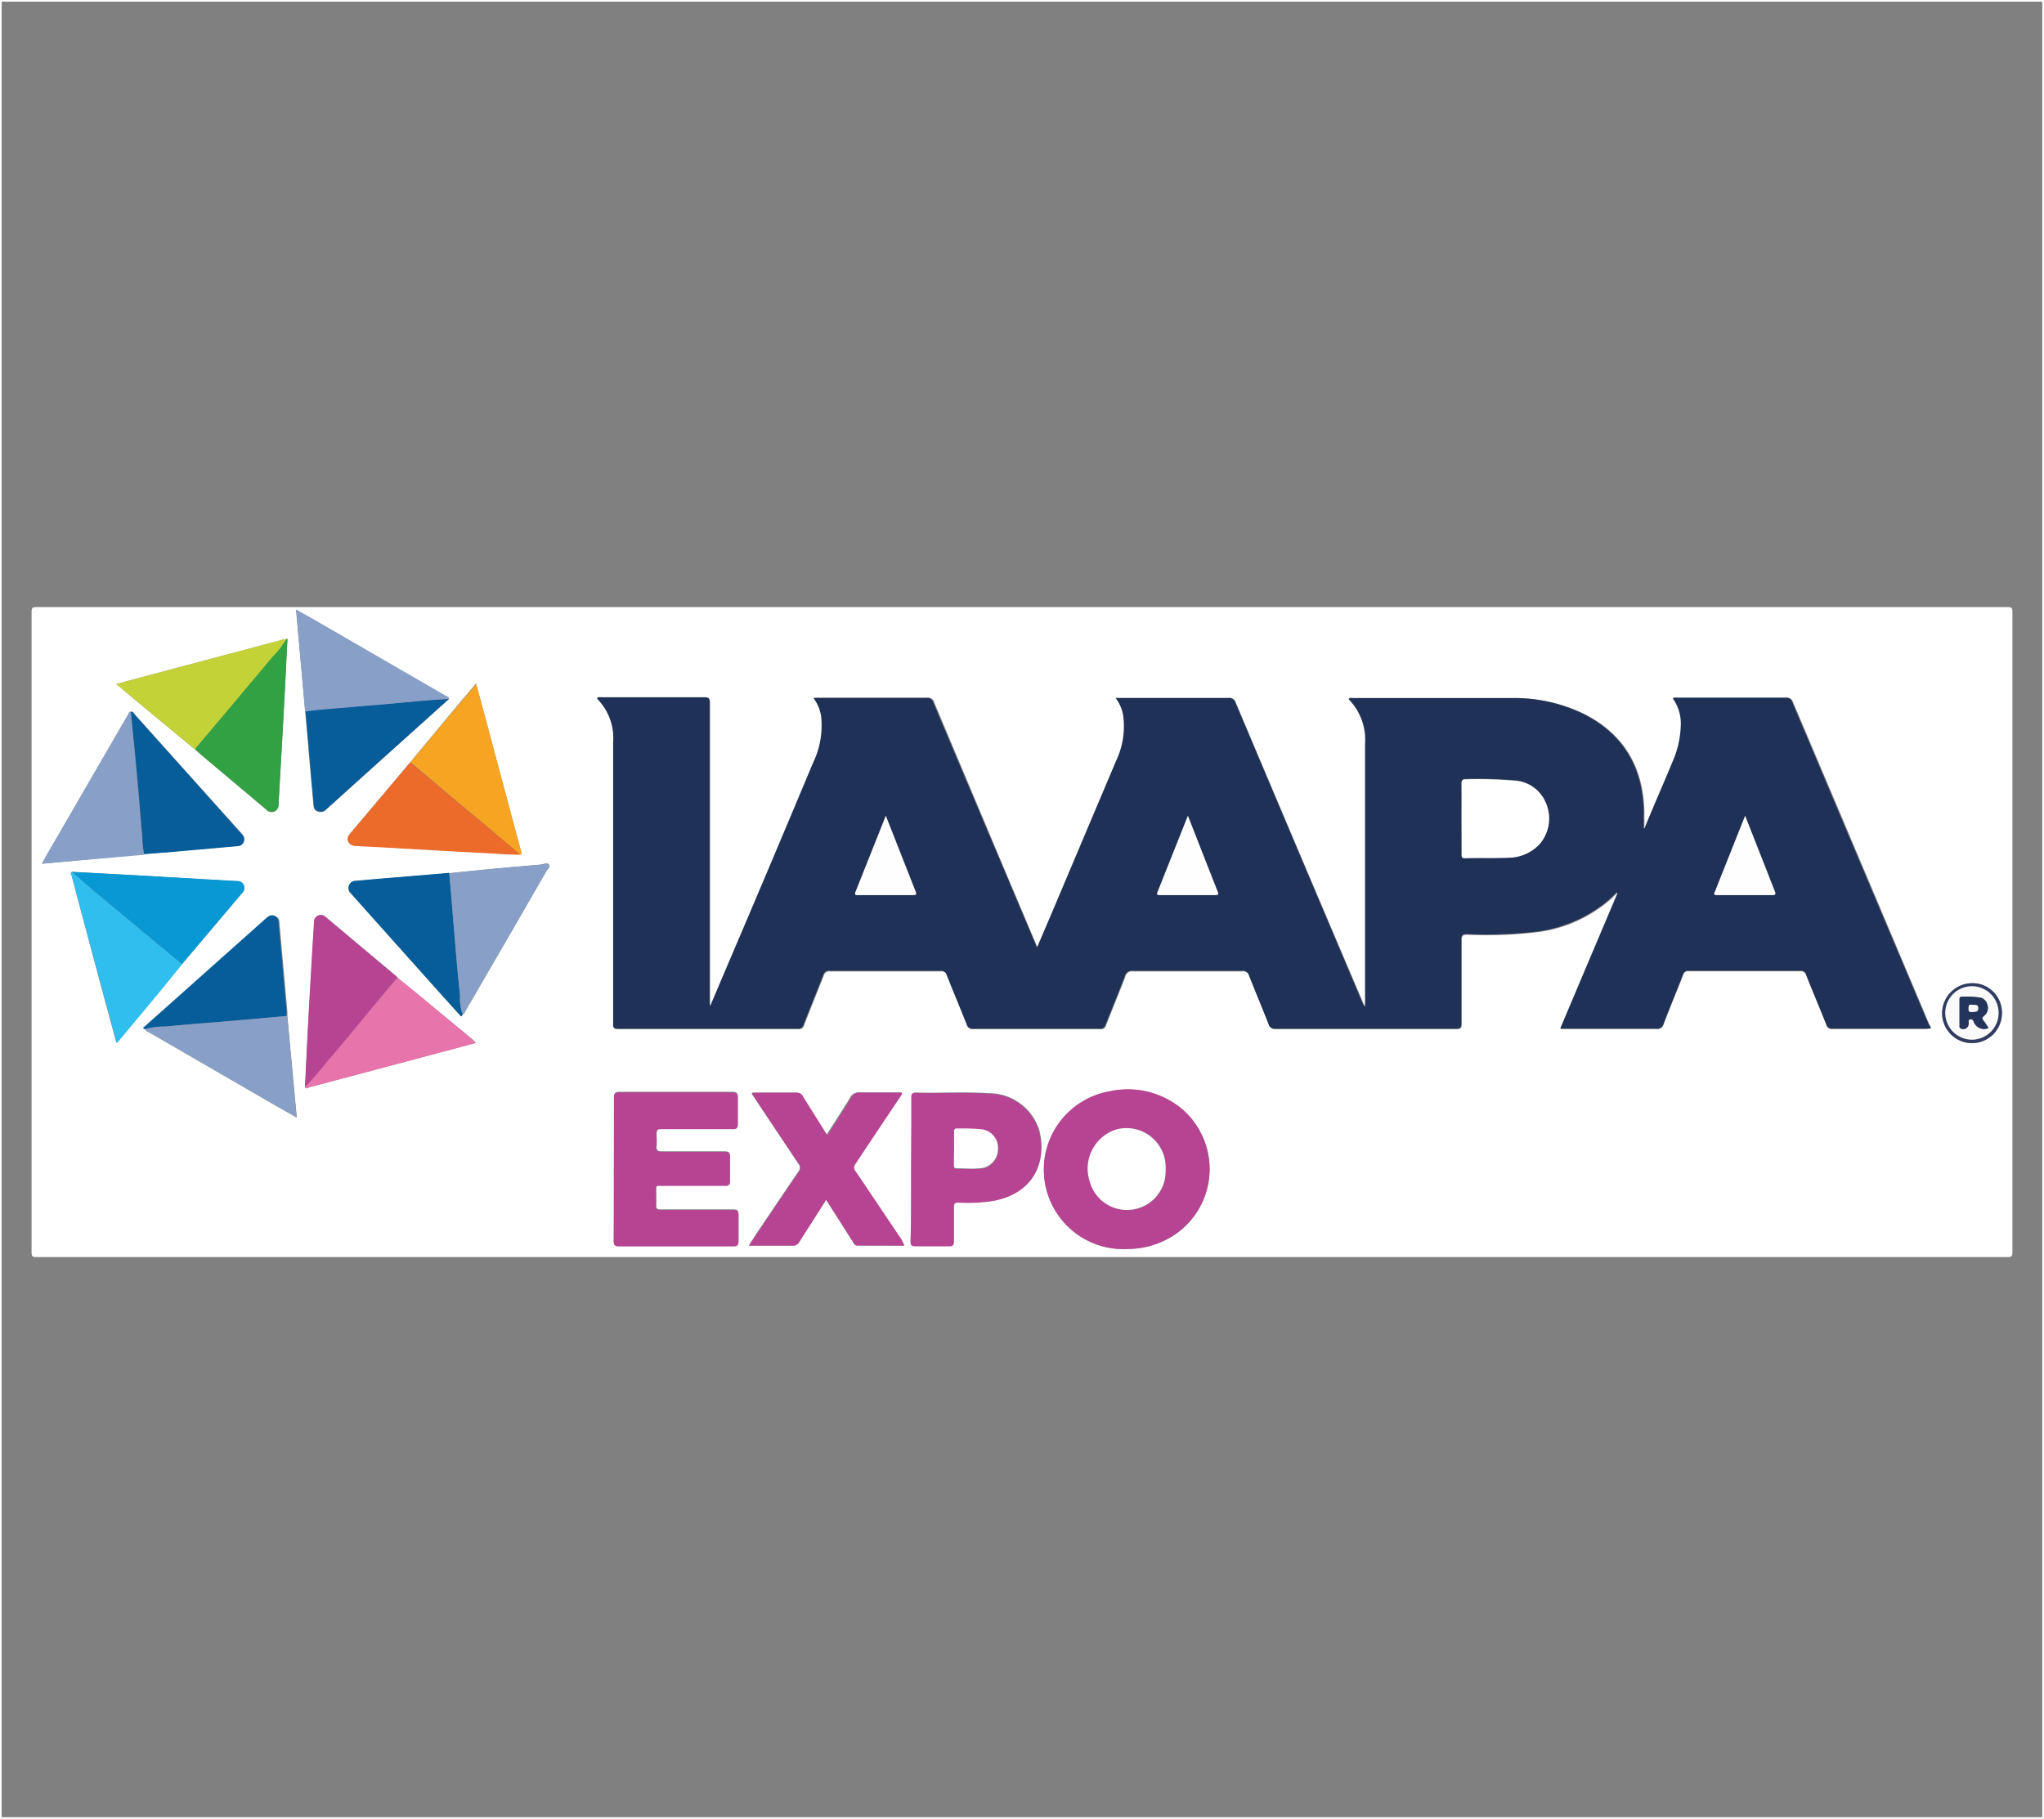 <svg xmlns="http://www.w3.org/2000/svg" viewBox="0 0 229.73 204.45"><rect x="0" y="0" width="229.73" height="204.45" fill="#808080" stroke="none"/><defs><style>.cls-1{fill:#fff;}.cls-2{fill:#1f3157;}.cls-3{fill:#b74492;}.cls-4{fill:#075d9a;}.cls-5{fill:#31a143;}.cls-6{fill:#ed6b2a;}.cls-7{fill:#0898d3;}.cls-8{fill:#30beef;}.cls-9{fill:#f7a423;}.cls-10{fill:#e774ab;}.cls-11{fill:#c3d337;}.cls-12{fill:#88a0c7;}.cls-13{fill:#313c61;}.cls-14{fill:#fefefe;}.cls-15{fill:#fafafb;}.cls-16{fill:#25345a;}.cls-17{fill:none;stroke:#fff;stroke-miterlimit:10;stroke-width:0.19px;}</style></defs><g id="Capa_2" data-name="Capa 2"><g id="Capa_1-2" data-name="Capa 1"><path class="cls-1" d="M114.86,141.3H4.08c-.43,0-.53-.1-.53-.53q0-36,0-72c0-.43.1-.53.53-.53H225.64c.44,0,.54.1.54.53q0,36,0,72c0,.43-.1.53-.54.53ZM32.17,71.85h0a1.58,1.58,0,0,0-.56.1L17.78,75.63l-4.71,1.26,2.73,2.28,6.14,5.09c.57.49,1.13,1,1.71,1.46L29.91,91a.83.83,0,0,0,.89.24.84.84,0,0,0,.51-.83,1.69,1.69,0,0,0,0-.23c.21-3.61.42-7.23.61-10.85.14-2.48.25-5,.38-7.44l-.05-.07ZM8.08,98c-.25.19,0,.39,0,.56q1.89,7.14,3.81,14.27c.39,1.43.78,2.87,1.18,4.36a2.79,2.79,0,0,0,.22-.2c1.39-1.66,2.78-3.31,4.16-5,1-1.18,2-2.38,2.92-3.57a.47.47,0,0,0,.13-.11l6.77-8a.73.73,0,0,0,.11-.81.75.75,0,0,0-.74-.45l-6-.34-5.31-.31Zm38-12.29-6.6,7.83c-.26.31-.5.61-.33,1s.57.48,1,.51l4.33.23c3.28.19,6.55.38,9.82.55,1.41.07,2.81.21,4.22.19.22-.16,0-.32,0-.46q-2.07-7.73-4.13-15.44c-.29-1.07-.58-2.14-.89-3.3-.55.66-1,1.22-1.52,1.8Zm-1.38,24.19a.64.64,0,0,0-.1-.13l-8-6.72a.75.75,0,0,0-.8-.16.75.75,0,0,0-.48.73c-.06,1-.13,2.07-.19,3.11-.15,2.56-.3,5.11-.44,7.67s-.26,5.19-.39,7.79c.16.25.35.05.51,0l15.49-4.12,3.19-.86c-.21-.2-.34-.34-.48-.46L48.46,113C47.22,112,46,111,44.71,109.92ZM14.7,80c-.22,0-.23.23-.32.36L6.24,94.41c-.5.86-1,1.73-1.53,2.68L16.2,96l2.65-.23,7.89-.7a.75.75,0,0,0,.54-1.24,2.43,2.43,0,0,0-.26-.3L15.14,80.3C15,80.17,15,79.94,14.7,80Zm35.76-1.43c0-.26-.24-.27-.39-.35L35.35,69.7c-.64-.37-1.29-.73-2.08-1.17L34.3,80q.29,3.22.56,6.45l.36,4c0,.32.1.63.44.75a.85.85,0,0,0,1-.21l.3-.27,5-4.51ZM52,114c.2,0,.24-.24.32-.38q4.56-7.84,9.08-15.69c.14-.24.49-.51.31-.75s-.58-.07-.88,0c-2.09.18-4.18.36-6.27.56l-4.07.41-6.68.56c-1.27.1-2.54.22-3.81.33a.8.8,0,0,0-.78.49.81.81,0,0,0,.23.9c.08.08.15.17.23.26l8.67,9.7c1.08,1.2,2.16,2.41,3.25,3.61C51.65,114,51.78,114.49,52,114Zm-35.65,1.7c.08.23.31.28.48.38l14,8.1,2.53,1.44-1.06-11.4c0-.17,0-.35,0-.52-.29-3.28-.59-6.55-.88-9.83,0-.37-.06-.73-.47-.9s-.73,0-1,.31l-8.28,7.38-5.26,4.69C16.23,115.42,15.89,115.54,16.31,115.68ZM217,115.6c-.06-.17-.1-.32-.16-.46Q209.2,97,201.53,78.93a.69.69,0,0,0-.75-.51c-4.07,0-8.15,0-12.22,0-.14,0-.3-.06-.46.08a4.84,4.84,0,0,1,.89,3.15,10.65,10.65,0,0,1-.88,3.86c-1,2.45-2.05,4.89-3.09,7.33-.05.1,0,.28-.2.27,0-.69,0-1.36,0-2-.15-4.94-2.32-8.62-6.77-10.87a17.91,17.91,0,0,0-8.11-1.78c-5.95,0-11.9,0-17.85,0-.14,0-.3-.08-.43.12a6.47,6.47,0,0,1,1.85,5c0,9.66,0,19.33,0,29v.58a1.29,1.29,0,0,1-.3-.46Q146,95.81,138.91,79a.72.72,0,0,0-.8-.53c-4,0-8,0-12.05,0h-.62a4.35,4.35,0,0,1,.86,2,9,9,0,0,1-.77,5Q121.8,94.32,118,103.2c-.46,1.07-.91,2.14-1.4,3.27l-.17-.39Q110.7,92.51,105,78.94a.71.71,0,0,0-.8-.52c-4,0-8,0-12.06,0h-.62a4.5,4.5,0,0,1,.86,2,9.6,9.6,0,0,1-.9,5.28q-4.93,11.72-9.9,23.42L79.91,113l-.1,0v-.61q0-16.67,0-33.33c0-.46-.07-.62-.58-.61-3.84,0-7.69,0-11.53,0-.18,0-.38-.08-.56.12a6.33,6.33,0,0,1,1.83,5c0,10.5,0,21,0,31.48,0,.35-.08.65.5.64q10.14,0,20.27,0a.58.58,0,0,0,.63-.43c.72-1.87,1.48-3.72,2.21-5.58a.64.64,0,0,1,.71-.49q6.23,0,12.46,0a.64.64,0,0,1,.71.48c.74,1.86,1.51,3.7,2.25,5.56a.61.61,0,0,0,.67.46q7.16,0,14.31,0a.56.56,0,0,0,.62-.43c.72-1.82,1.47-3.64,2.17-5.47a.77.77,0,0,1,.86-.6q6.15,0,12.28,0a.72.72,0,0,1,.81.52c.72,1.83,1.48,3.63,2.2,5.46a.67.67,0,0,0,.74.52q10.17,0,20.34,0c.5,0,.59-.16.58-.62,0-3.12,0-6.25,0-9.37,0-.5.11-.63.62-.63a48.39,48.39,0,0,0,8-.3,15.52,15.52,0,0,0,8-3.58c.29-.26.56-.54.85-.81l.1.07c-2.14,5.06-4.28,10.11-6.44,15.23H176c3.38,0,6.76,0,10.14,0a.73.73,0,0,0,.84-.55c.71-1.85,1.47-3.68,2.19-5.52a.56.56,0,0,1,.62-.43q6.28,0,12.57,0a.6.6,0,0,1,.65.47c.74,1.86,1.52,3.7,2.26,5.56a.63.63,0,0,0,.71.47c3.51,0,7,0,10.54,0Zm-90.35,24.78a9.47,9.47,0,0,0,5.74-1.84,8.9,8.9,0,0,0,.5-13.85,9.5,9.5,0,0,0-8.2-2,8.93,8.93,0,0,0,2,17.71Zm-57.66-9c0,2.66,0,5.33,0,8,0,.48.09.65.63.65q6.39,0,12.8,0c.49,0,.61-.15.59-.62,0-.94,0-1.89,0-2.83,0-.52-.12-.64-.63-.64-2.71,0-5.41,0-8.11,0-.4,0-.55-.09-.52-.51s0-.92,0-1.38c0-.92-.12-.82.78-.82,2.32,0,4.64,0,7,0,.41,0,.53-.12.52-.52,0-.89,0-1.78,0-2.66,0-.51-.11-.64-.63-.64-2.33,0-4.67,0-7,0-.45,0-.68-.08-.62-.59a10.07,10.07,0,0,0,0-1.1c0-.87,0-.87.84-.87,2.59,0,5.17,0,7.76,0,.39,0,.54-.1.53-.52,0-1,0-2,0-3,0-.5-.17-.61-.63-.61q-6.32,0-12.63,0c-.49,0-.65.1-.65.63C69,126.1,69,128.76,69,131.42Zm33.41,0c0,2.7,0,5.4,0,8.1,0,.43.11.56.55.55,1.27,0,2.55,0,3.82,0,.36,0,.46-.12.46-.47,0-1.29,0-2.58,0-3.87,0-.47.14-.58.59-.57a18.3,18.3,0,0,0,4-.21c4.51-.92,5.84-4.46,5-7.86a5.93,5.93,0,0,0-5.61-4.17c-2.76-.18-5.52,0-8.28-.08-.44,0-.44.22-.44.54Zm-.77,8.64-.41-.64q-2.59-3.87-5.2-7.73a.64.64,0,0,1,0-.86c1.7-2.49,3.37-5,5-7.49.09-.13.24-.24.21-.5-1.55,0-3.11,0-4.67,0a1,1,0,0,0-1,.55c-.87,1.42-1.78,2.82-2.71,4.27l-2.78-4.41a.65.65,0,0,0-.63-.4H84.67a.16.16,0,0,0-.18.12,3.73,3.73,0,0,0,.23.37c1.67,2.5,3.34,5,5,7.5a.67.67,0,0,1,0,.9c-1.61,2.36-3.2,4.73-4.8,7.1L84.16,140l.6,0c1.43,0,2.86,0,4.28,0a.79.79,0,0,0,.79-.43c1-1.57,2-3.12,3-4.72l.37.56,2.67,4.2c.11.17.18.39.46.38ZM225,113.88a3.31,3.31,0,0,0-3.32-3.36,3.37,3.37,0,0,0-.06,6.74A3.36,3.36,0,0,0,225,113.88Z"/><path class="cls-2" d="M217,115.6l-.49,0c-3.51,0-7,0-10.54,0a.63.63,0,0,1-.71-.47c-.74-1.86-1.52-3.7-2.26-5.56a.6.6,0,0,0-.65-.47q-6.28,0-12.57,0a.56.56,0,0,0-.62.43c-.72,1.84-1.48,3.67-2.19,5.52a.73.73,0,0,1-.84.55c-3.38,0-6.76,0-10.14,0h-.63c2.16-5.12,4.3-10.17,6.44-15.23l-.1-.07c-.29.27-.56.55-.85.81a15.52,15.52,0,0,1-8,3.58,48.39,48.39,0,0,1-8,.3c-.51,0-.62.13-.62.63,0,3.12,0,6.25,0,9.37,0,.46-.08.62-.58.62q-10.17,0-20.34,0a.67.67,0,0,1-.74-.52c-.72-1.83-1.48-3.63-2.2-5.46a.72.72,0,0,0-.81-.52q-6.13,0-12.28,0a.77.77,0,0,0-.86.6c-.7,1.83-1.45,3.65-2.17,5.47a.56.56,0,0,1-.62.43q-7.16,0-14.31,0a.61.61,0,0,1-.67-.46c-.74-1.86-1.51-3.7-2.25-5.56a.64.64,0,0,0-.71-.48q-6.24,0-12.46,0a.64.64,0,0,0-.71.49c-.73,1.86-1.49,3.71-2.21,5.58a.58.58,0,0,1-.63.43q-10.12,0-20.27,0c-.58,0-.5-.29-.5-.64,0-10.49,0-21,0-31.48a6.33,6.33,0,0,0-1.83-5c.18-.2.38-.11.56-.12,3.84,0,7.69,0,11.53,0,.51,0,.58.15.58.61q0,16.66,0,33.33V113l.1,0,1.63-3.84q5-11.7,9.9-23.42a9.6,9.6,0,0,0,.9-5.28,4.5,4.5,0,0,0-.86-2h.62c4,0,8,0,12.06,0a.71.71,0,0,1,.8.52q5.73,13.57,11.48,27.14l.17.39c.49-1.13.94-2.2,1.4-3.27q3.76-8.9,7.52-17.79a9,9,0,0,0,.77-5,4.35,4.35,0,0,0-.86-2h.62c4,0,8,0,12.05,0a.72.72,0,0,1,.8.53q7.13,16.86,14.27,33.73a1.29,1.29,0,0,0,.3.46v-.58c0-9.66,0-19.33,0-29a6.47,6.47,0,0,0-1.85-5c.13-.2.29-.12.43-.12,5.95,0,11.9,0,17.85,0a17.91,17.91,0,0,1,8.11,1.78c4.45,2.25,6.62,5.93,6.77,10.87,0,.67,0,1.34,0,2,.17,0,.15-.17.2-.27,1-2.44,2.08-4.88,3.09-7.33a10.65,10.65,0,0,0,.88-3.86,4.84,4.84,0,0,0-.89-3.15c.16-.14.32-.08.46-.08,4.07,0,8.15,0,12.22,0a.69.69,0,0,1,.75.51q7.65,18.1,15.33,36.21C216.92,115.28,217,115.43,217,115.6ZM164.27,92c0,1.35,0,2.7,0,4,0,.26,0,.43.35.42,1.64,0,3.28,0,4.92-.06a4.78,4.78,0,0,0,3.58-1.63,4.39,4.39,0,0,0,.61-4.53,4.05,4.05,0,0,0-3.55-2.5,49.17,49.17,0,0,0-5.43-.15c-.43,0-.49.15-.49.53C164.29,89.39,164.27,90.68,164.27,92ZM99.56,91.7l-3.41,8.56c-.13.31,0,.35.29.35,2.06,0,4.13,0,6.19,0,.31,0,.42,0,.28-.39C101.8,97.42,100.7,94.61,99.56,91.7Zm33.95,0-3.41,8.56c-.12.29,0,.35.25.35q3.12,0,6.24,0c.35,0,.38-.1.26-.4C135.74,97.41,134.65,94.6,133.51,91.7Zm62.63,0c-1.14,2.87-2.23,5.59-3.31,8.32a1.89,1.89,0,0,1-.09.21c-.18.36,0,.38.3.38,2,0,4.09,0,6.13,0,.43,0,.42-.14.29-.47-.42-1-.82-2.07-1.22-3.1Z"/><path class="cls-3" d="M126.67,140.38a8.93,8.93,0,0,1-2-17.71,9.5,9.5,0,0,1,8.2,2,8.9,8.9,0,0,1-.5,13.85A9.47,9.47,0,0,1,126.67,140.38Zm4.37-8.89a4.41,4.41,0,0,0-5.52-4.54,4.62,4.62,0,0,0-3,5.83,4.34,4.34,0,0,0,8.53-1.29Z"/><path class="cls-3" d="M69,131.42c0-2.66,0-5.32,0-8,0-.53.16-.63.65-.63q6.31,0,12.63,0c.46,0,.65.11.63.61,0,1,0,2,0,3,0,.42-.14.52-.53.52-2.59,0-5.17,0-7.76,0-.84,0-.84,0-.84.87a10.07,10.07,0,0,1,0,1.1c-.06.51.17.59.62.59,2.34,0,4.68,0,7,0,.52,0,.66.13.63.64,0,.88,0,1.77,0,2.66,0,.4-.11.52-.52.52-2.31,0-4.63,0-7,0-.9,0-.77-.1-.78.82,0,.46,0,.92,0,1.38s.12.52.52.51c2.7,0,5.4,0,8.11,0,.51,0,.66.12.63.64,0,.94,0,1.89,0,2.83,0,.47-.1.63-.59.62q-6.41,0-12.8,0c-.54,0-.63-.17-.63-.65C69,136.75,69,134.08,69,131.42Z"/><path class="cls-3" d="M102.42,131.4v-8c0-.32,0-.55.44-.54,2.76.05,5.52-.1,8.28.08a5.93,5.93,0,0,1,5.61,4.17c.88,3.4-.45,6.94-5,7.86a18.3,18.3,0,0,1-4,.21c-.45,0-.6.1-.59.57,0,1.29,0,2.58,0,3.87,0,.35-.1.48-.46.47-1.27,0-2.55,0-3.82,0-.44,0-.55-.12-.55-.55C102.43,136.8,102.42,134.1,102.42,131.4Zm4.81-2.29V131c0,.23,0,.41.33.4.83,0,1.66,0,2.49,0a2.15,2.15,0,0,0,2.13-2.16,2.09,2.09,0,0,0-2-2.24,22.52,22.52,0,0,0-2.6-.07c-.31,0-.33.17-.33.41Z"/><path class="cls-3" d="M101.65,140h-5.3c-.28,0-.35-.21-.46-.38l-2.67-4.2-.37-.56c-1,1.6-2,3.15-3,4.72a.79.79,0,0,1-.79.43c-1.42,0-2.85,0-4.28,0l-.6,0,.81-1.19c1.6-2.37,3.19-4.74,4.8-7.1a.67.67,0,0,0,0-.9c-1.69-2.49-3.36-5-5-7.5a3.73,3.73,0,0,1-.23-.37.16.16,0,0,1,.18-.12h4.87a.65.65,0,0,1,.63.4L93,127.63c.93-1.45,1.84-2.85,2.71-4.27a1,1,0,0,1,1-.55c1.56,0,3.12,0,4.67,0,0,.26-.12.37-.21.5-1.68,2.5-3.35,5-5,7.49a.64.64,0,0,0,0,.86q2.61,3.86,5.2,7.73Z"/><path class="cls-4" d="M16.31,115.68c-.42-.14-.08-.26,0-.35l5.26-4.69,8.28-7.38c.3-.27.59-.49,1-.31s.44.53.47.9c.29,3.28.59,6.55.88,9.83,0,.17,0,.35,0,.52-2.15.19-4.29.39-6.44.57-2.42.21-4.84.38-7.25.62A7.61,7.61,0,0,0,16.31,115.68Z"/><path class="cls-4" d="M52,114c-.18.51-.31,0-.4,0-1.09-1.2-2.17-2.41-3.25-3.61l-8.67-9.7c-.08-.09-.15-.18-.23-.26a.81.81,0,0,1-.23-.9A.8.8,0,0,1,40,99c1.27-.11,2.54-.23,3.81-.33l6.68-.56c.09,1,.18,2,.26,3,.13,1.53.25,3.06.38,4.59.18,2.06.34,4.13.58,6.19A5,5,0,0,0,52,114Z"/><path class="cls-4" d="M50.46,78.56,42,86.16l-5,4.51-.3.27a.85.85,0,0,1-1,.21c-.34-.12-.41-.43-.44-.75l-.36-4q-.27-3.23-.56-6.45c1.64-.26,3.29-.32,4.94-.48,1.47-.14,2.95-.24,4.43-.38C45.93,78.92,48.19,78.66,50.46,78.56Z"/><path class="cls-4" d="M14.7,80c.26,0,.33.18.44.31L27,93.57a2.43,2.43,0,0,1,.26.3.75.75,0,0,1-.54,1.24l-7.89.7L16.2,96A11.25,11.25,0,0,1,16,94c-.15-1.53-.25-3.06-.39-4.59-.17-2-.36-4-.55-6C14.93,82.32,14.81,81.15,14.7,80Z"/><path class="cls-5" d="M32.31,71.85c-.13,2.48-.24,5-.38,7.44-.19,3.62-.4,7.24-.61,10.85a1.69,1.69,0,0,1,0,.23.84.84,0,0,1-.51.83.83.83,0,0,1-.89-.24l-6.26-5.24c-.58-.48-1.14-1-1.71-1.46a1.19,1.19,0,0,1,.13-.25q4.28-5.1,8.55-10.2a9.9,9.9,0,0,0,1.55-2h.14Z"/><path class="cls-3" d="M34.27,122.21c.13-2.6.25-5.19.39-7.79s.29-5.11.44-7.67c.06-1,.13-2.07.19-3.11a.75.75,0,0,1,.48-.73.75.75,0,0,1,.8.16l8,6.72a.64.64,0,0,1,.1.13,3.85,3.85,0,0,0-.3.27L41,114.3c-1.48,1.77-2.93,3.56-4.44,5.3A33,33,0,0,1,34.27,122.21Z"/><path class="cls-6" d="M58.5,96.07c-1.41,0-2.81-.12-4.22-.19-3.27-.17-6.54-.36-9.82-.55l-4.33-.23c-.4,0-.79-.08-1-.51s.07-.72.33-1l6.6-7.83a.76.76,0,0,1,.21.08l4.54,3.81c1.56,1.31,3.13,2.6,4.68,3.91C56.52,94.37,57.51,95.22,58.5,96.07Z"/><path class="cls-7" d="M8.08,98l7.27.38,5.31.31,6,.34a.75.75,0,0,1,.74.45.73.73,0,0,1-.11.81l-6.77,8a.47.47,0,0,1-.13.11A1.33,1.33,0,0,0,20,108l-4.73-3.94-4.68-3.9C9.72,99.46,8.91,98.74,8.08,98Z"/><path class="cls-8" d="M8.08,98c.83.72,1.64,1.44,2.48,2.15l4.68,3.9L20,108a1.33,1.33,0,0,1,.42.46c-1,1.19-1.94,2.39-2.92,3.57-1.38,1.66-2.77,3.31-4.16,5a2.79,2.79,0,0,1-.22.2c-.4-1.49-.79-2.93-1.18-4.36Q10,105.71,8.1,98.58C8.06,98.41,7.83,98.21,8.08,98Z"/><path class="cls-9" d="M58.5,96.07c-1-.85-2-1.7-3-2.54-1.55-1.31-3.12-2.6-4.68-3.91L46.3,85.81a.76.76,0,0,0-.21-.08L52,78.67c.48-.58,1-1.14,1.52-1.8.31,1.16.6,2.23.89,3.3q2.07,7.71,4.13,15.44C58.53,95.75,58.72,95.91,58.5,96.07Z"/><path class="cls-10" d="M34.27,122.21a33,33,0,0,0,2.26-2.61c1.51-1.74,3-3.53,4.44-5.3l3.44-4.11a3.85,3.85,0,0,1,.3-.27c1.25,1,2.51,2,3.75,3.07L53,116.77c.14.12.27.26.48.46l-3.19.86-15.49,4.12C34.62,122.26,34.43,122.46,34.27,122.21Z"/><path class="cls-11" d="M32.17,71.84a9.9,9.9,0,0,1-1.55,2Q26.36,78.93,22.07,84a1.19,1.19,0,0,0-.13.25L15.8,79.17l-2.73-2.28,4.71-1.26,13.83-3.69A1.58,1.58,0,0,1,32.17,71.84Z"/><path class="cls-12" d="M14.7,80c.11,1.16.23,2.33.33,3.49.19,2,.38,4,.55,6,.14,1.53.24,3.06.39,4.59a11.25,11.25,0,0,0,.23,2l-11.49,1c.54-1,1-1.82,1.53-2.68l8.14-14.06C14.47,80.22,14.48,80,14.7,80Z"/><path class="cls-12" d="M50.46,78.56c-2.27.1-4.53.36-6.79.56-1.48.14-3,.24-4.43.38-1.65.16-3.3.22-4.94.48-.34-3.77-.68-7.53-1-11.45.79.44,1.44.8,2.08,1.17l14.72,8.51C50.22,78.29,50.45,78.3,50.46,78.56Z"/><path class="cls-12" d="M16.31,115.68a7.61,7.61,0,0,1,2.27-.29c2.41-.24,4.83-.41,7.25-.62,2.15-.18,4.29-.38,6.44-.57l1.06,11.4-2.53-1.44-14-8.1C16.62,116,16.39,115.91,16.31,115.68Z"/><path class="cls-12" d="M52,114a5,5,0,0,1-.29-2.07c-.24-2.06-.4-4.13-.58-6.19-.13-1.53-.25-3.06-.38-4.59-.08-1-.17-2-.26-3l4.07-.41c2.09-.2,4.18-.38,6.27-.56.3,0,.7-.18.88,0s-.17.51-.31.75q-4.52,7.84-9.08,15.69C52.2,113.74,52.16,113.94,52,114Z"/><path class="cls-13" d="M225,113.88a3.36,3.36,0,1,1-6.72,0,3.4,3.4,0,0,1,3.4-3.37A3.31,3.31,0,0,1,225,113.88Zm-3.34,3a3,3,0,0,0,2.93-3,2.94,2.94,0,1,0-2.93,3Z"/><path class="cls-11" d="M32.31,71.85h-.14l.09-.07Z"/><path class="cls-1" d="M164.27,92c0-1.29,0-2.58,0-3.87,0-.38.06-.54.49-.53a49.17,49.17,0,0,1,5.43.15,4.05,4.05,0,0,1,3.55,2.5,4.39,4.39,0,0,1-.61,4.53,4.78,4.78,0,0,1-3.58,1.63c-1.64.08-3.28,0-4.92.06-.35,0-.35-.16-.35-.42C164.28,94.67,164.27,93.32,164.27,92Z"/><path class="cls-14" d="M99.56,91.7c1.14,2.91,2.24,5.72,3.35,8.52.14.34,0,.39-.28.39-2.06,0-4.13,0-6.19,0-.26,0-.42,0-.29-.35Z"/><path class="cls-14" d="M133.51,91.7c1.14,2.9,2.23,5.71,3.34,8.51.12.3.09.4-.26.4q-3.12,0-6.24,0c-.29,0-.37-.06-.25-.35Z"/><path class="cls-14" d="M196.14,91.7l2.1,5.34c.4,1,.8,2.07,1.22,3.1.13.33.14.47-.29.47-2,0-4.09,0-6.13,0-.28,0-.48,0-.3-.38a1.89,1.89,0,0,0,.09-.21C193.91,97.29,195,94.57,196.14,91.7Z"/><path class="cls-1" d="M131,131.49a4.34,4.34,0,0,1-8.53,1.29,4.62,4.62,0,0,1,3-5.83A4.41,4.41,0,0,1,131,131.49Z"/><path class="cls-1" d="M107.23,129.11v-1.85c0-.24,0-.43.33-.41a22.52,22.52,0,0,1,2.6.07,2.09,2.09,0,0,1,2,2.24,2.15,2.15,0,0,1-2.13,2.16c-.83.08-1.66,0-2.49,0-.31,0-.33-.17-.33-.4Z"/><path class="cls-15" d="M221.7,116.85a3,3,0,1,1,2.93-3A3,3,0,0,1,221.7,116.85Zm1.8-1.3c-.19-.29-.34-.55-.53-.79s-.23-.39.07-.61a1.13,1.13,0,0,0,.32-1.27,1.06,1.06,0,0,0-.86-.76,11.28,11.28,0,0,0-2-.09c-.21,0-.26.11-.26.29v3c0,.1,0,.22.13.28a.61.61,0,0,0,.9-.56c0-.16-.13-.4.16-.47s.33.11.4.26A1.24,1.24,0,0,0,223.5,115.55Z"/><path class="cls-16" d="M223.5,115.55a1.24,1.24,0,0,1-1.68-.72c-.07-.15-.18-.31-.4-.26s-.15.31-.16.47a.61.61,0,0,1-.9.56c-.15-.06-.13-.18-.13-.28v-3c0-.18.05-.3.26-.29a11.28,11.28,0,0,1,2,.09,1.06,1.06,0,0,1,.86.76,1.13,1.13,0,0,1-.32,1.27c-.3.22-.28.36-.07.61S223.31,115.26,223.5,115.55Zm-1.81-1.79c.28-.06.67,0,.65-.44s-.4-.34-.69-.38-.4.13-.4.43S221.37,113.81,221.69,113.76Z"/><path class="cls-15" d="M221.69,113.76c-.32,0-.45,0-.44-.39s0-.48.4-.43.68-.09.69.38S222,113.7,221.69,113.76Z"/><rect class="cls-17" x="0.09" y="0.09" width="229.54" height="204.26"/></g></g></svg>